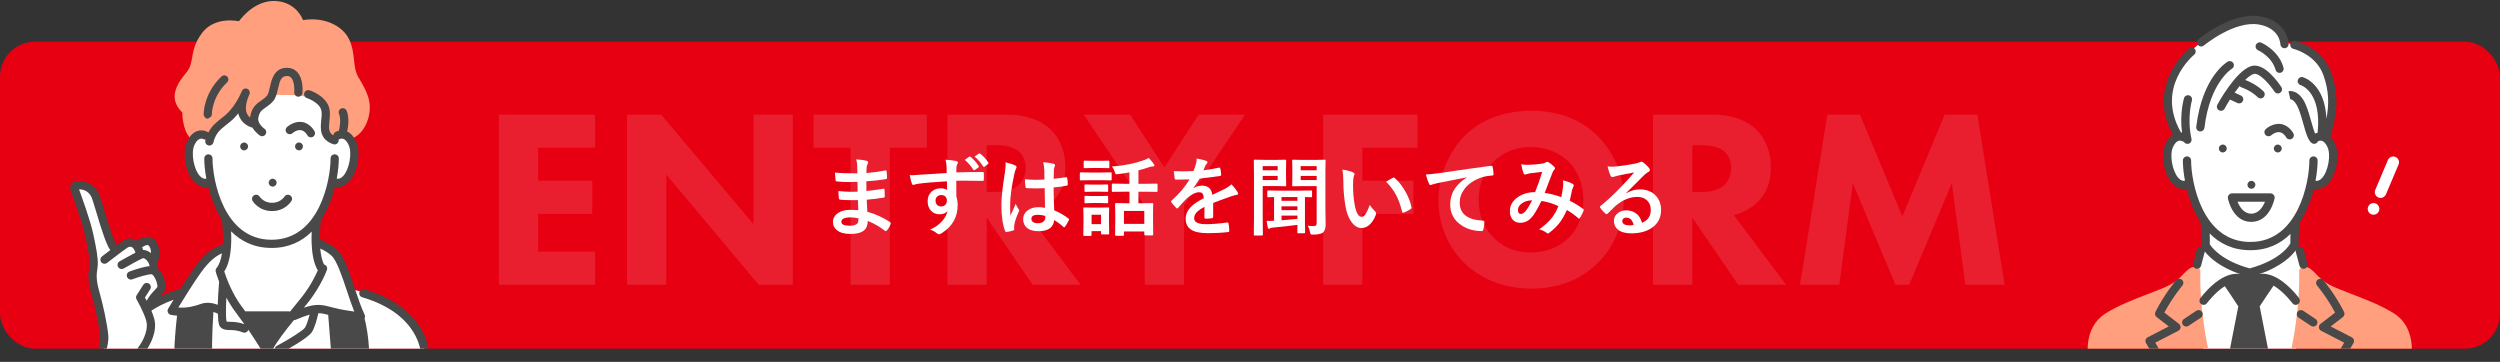 <?xml version="1.0" encoding="UTF-8"?>
<svg id="_レイヤー_1" data-name="レイヤー 1" xmlns="http://www.w3.org/2000/svg" xmlns:xlink="http://www.w3.org/1999/xlink" viewBox="0 0 1140 165">
  <rect x="0" y="0" width="1140" height="165" fill="#333333" stroke="none"/>
  <defs>
    <style>
      .cls-1 {
        fill: #e60012;
      }

      .cls-2 {
        opacity: .12;
      }

      .cls-3 {
        fill: #494949;
      }

      .cls-4 {
        fill: #fff;
      }

      .cls-5 {
        fill: none;
      }

      .cls-6 {
        clip-path: url(#clippath-1);
      }

      .cls-7 {
        fill: #ff9f7d;
      }

      .cls-8 {
        clip-path: url(#clippath);
      }
    </style>
    <clipPath id="clippath">
      <rect class="cls-5" x="30" width="184" height="159"/>
    </clipPath>
    <clipPath id="clippath-1">
      <rect class="cls-5" x="935" width="184" height="159"/>
    </clipPath>
  </defs>
  <rect class="cls-1" y="19" width="1140" height="140" rx="16" ry="16"/>
  <g class="cls-8">
    <g>
      <path class="cls-4" d="M46.66,161.56h147.2c-1.9-23.24-33.91-29.78-33.91-29.78,0,0-1.74-9.36-5.8-14.4-4.06-5.05-10.17-6.84-10.17-6.84l.52-10.29c5.44-8.04,6.77-16.95,6.77-16.95,8.33,1.93,13.95-12.82,9-18.83-4.95-6.01-7.69-.5-7.69-.5-7.64-2.63-1-14.02-7.72-18.83-6.72-4.81-20.11-4.32-20.11-4.32-1.43,4.96-3.3,3.34-6.52,8.04-3.22,4.69-1.39,8.47-1.39,8.47-9.23-3.62-6.31-11.95-6.31-11.95,0,0-3.94,5.87-8.17,9.79-4.23,3.92-6.03,7.15-6.03,7.15-7.32-3.28-11.33,1.15-9.8,12.04,1.53,10.89,9.9,8.94,9.9,8.94,1.29,8.86,6.61,16.39,6.61,16.39l.4,13.29c-11.12,1.31-20.26,20.77-20.26,20.77-5.9,1.53-10.57,3.6-14.31,5.93l4.76-8.77s-.06-4.9-3.48-7.5c0,0,1.29-6.61,0-10.43-1.29-3.82-4.48-3.5-7.58-.47,0,0-.95-1.73-2.9-1.98-1.95-.25-7,4.04-7,4.04,0,0-4.59-7.76-6.34-16.35-1.75-8.6-3.39-14.91-12.02-13.57l-.45,1.72s6.55,18.6,7.82,25.45c1.27,6.85-.05,14.52,1.05,18.56,1.1,4.04,6.61,23.37,3.98,31.17Z"/>
      <path class="cls-7" d="M163.91,36.05l-.47-.81c-1.43-2.46-1.71-5.12-2.01-7.94-.32-2.96-.68-6.32-2.44-9.75-2.74-5.3-9.31-8.73-16.75-8.73-1.37,0-2.72.12-4.03.36-1.46-3.56-5.26-8.35-12.57-8.71-8.56-.43-14.62,6.45-16.68,9.21-.98-.18-2.43-.38-4.12-.38-3.88,0-9.27,1.04-12.88,5.97-3.21,4.38-3.82,7.89-4.36,10.98-.44,2.55-.79,4.57-2.57,6.76-3.44,4.24-9.13,11.26-1.92,18.27.06,2.59.6,9.72,4.75,12.72.73.53,1.73.46,2.39-.16.01,0,1.1-.97,2.84-.97.77,0,1.57.19,2.38.56.89.41,1.93.07,2.41-.78l4.1-7.24,7.87-6.94,3.48,7.3c.33.68,1.02,1.09,1.74,1.07,1.02-.02,1.85-.85,1.85-1.88,0-.18-.02-.35-.07-.51-.1-.78-.33-3.97,2.05-5.74,2.83-2.1,5.18-4.4,6.23-5.48l11.01.18,4.05.86c.05.01,5.21,1.14,6.35,5.02.42,1.43.35,3.27.29,5.05-.13,3.73-.32,8.83,5.38,9.97.12.02.25.04.37.04.57,0,1.12-.26,1.48-.72.24-.3,1.35-1.43,2.45-1.43.51,0,1.02.24,1.56.75.46.43,1.1.6,1.71.46.24-.06,5.85-1.45,8.13-9.43,2.13-7.44-.84-12.53-3.99-17.93Z"/>
      <g>
        <path class="cls-5" d="M102.27,123.77c.79,2.51,3.41,10.06,8.25,16.43.45.59.89,1.18,1.32,1.77h19.7c.24,0,.47.05.68.15.44-.54.88-1.07,1.31-1.59,1.59-1.93,3.08-3.75,4.3-5.32,3.74-4.79,6.07-9.55,7.09-11.9-2-3.32-2.69-8.21-2.83-12.66,0-.03,0-.07,0-.1-.05-1.75-.02-3.42.05-4.91-4.47,4.44-10.43,7.44-18.31,7.44s-13.98-3.07-18.47-7.59c.28,5.47.05,13.59-3.1,18.29Z"/>
        <path class="cls-5" d="M147.96,120.67c.97.35,1.48,1.43,1.12,2.41-.11.29-2.67,7.25-8.28,14.44-.68.87-1.43,1.8-2.23,2.79,5.63-1.88,8.18-1.41,12.79-.18l.57.15c3.16.84,6.97,1.45,9.62,1.81-1.17-2.91-2.3-6.28-3.39-9.57-2.14-6.43-4.57-13.71-6.98-15.91-1.62-1.48-3.6-2.55-5.15-3.26.25,2.72.77,5.32,1.71,7.26.07.02.15.04.22.06Z"/>
        <path class="cls-5" d="M91.77,138.54c2.71-.94,5.58-.29,7.54.44.07-2.7.26-6.14.61-10.54-1-2.6-1.48-4.37-1.53-4.54-.16-.59-.02-1.22.37-1.69,1.27-1.54,2.03-3.96,2.46-6.68-2.57,1.08-5.79,3.38-9.68,8.87-3.46,4.88-7.93,12.08-10.22,15.82,4.24.31,7.38-.61,10.45-1.68Z"/>
        <path class="cls-5" d="M103.22,135.7c-.24,5.05-.26,9.57.08,10.93.31.09,1.05.1,1.62.11,1.61.03,3.77.07,6.51,1.09-1.24-1.77-2.55-3.57-3.9-5.35-1.69-2.22-3.12-4.55-4.31-6.78Z"/>
        <path class="cls-5" d="M68.85,115.42c.03-2.11-.7-3.38-1.45-3.66-.49-.17-1.62.35-2.58,1.02.16.36.32.76.46,1.19,1.07.01,2.2.41,3.25,1.19.11.08.21.17.32.25Z"/>
        <path class="cls-3" d="M166.21,145.29c.32-.54.35-1.2.07-1.77-1.56-3.2-3.09-7.77-4.56-12.19-2.51-7.53-4.88-14.64-8.01-17.5-2.67-2.44-6.04-3.93-7.87-4.63-.03-3.58.27-6.89.52-8.69,0-.03,0-.06,0-.09,3.13-4.76,5.16-10.24,6.41-15.3.44.09.88.14,1.32.14,1.85,0,3.61-.82,5.11-2.41,3.94-4.19,5.54-13.24,3.22-18.27-1.06-2.3-2.44-3.85-4.11-4.61,1.35-6.16-.14-9.28-.32-9.63-.48-.92-1.62-1.29-2.54-.81-.92.48-1.29,1.6-.81,2.52.01.02,1.11,2.45-.1,7.54-.88.2-1.47.54-1.58.6-.56.34-.88.92-.92,1.53-2.25-1.23-2.17-3.15-1.82-6.59.22-2.18.46-4.44-.32-6.58-1.88-5.17-8.52-7.3-8.8-7.38-.99-.31-2.04.24-2.35,1.23-.31.99.24,2.04,1.23,2.35.05.02,5.16,1.69,6.39,5.08.49,1.33.31,3.07.12,4.91-.38,3.71-.9,8.8,5.45,11.02.21.07.41.11.62.11.78,0,1.5-.48,1.77-1.26.11-.33.13-.66.07-.98.16-.04.32-.11.47-.2.03-.02.77-.42,1.64-.13.91.3,1.77,1.29,2.49,2.86,1.65,3.59.3,11.11-2.54,14.13-1.13,1.2-2.13,1.33-2.91,1.18.68-3.66.95-6.91.95-9.22,0-1.04-.84-1.88-1.88-1.88s-1.88.84-1.88,1.88c0,9.62-4.95,37.08-26.92,37.08s-26.92-27.46-26.92-37.08c0-1.04-.84-1.88-1.88-1.88s-1.88.84-1.88,1.88c0,2.31.27,5.55.95,9.22-.78.15-1.78.02-2.91-1.18-2.84-3.02-4.19-10.54-2.54-14.13.72-1.57,1.59-2.56,2.49-2.86.84-.28,1.56.09,1.63.13.31.18.64.26.98.25-.03.11-.06.23-.09.35-.26,1.01.35,2.03,1.36,2.28.16.04.31.06.47.06.84,0,1.6-.57,1.82-1.41,1.08-4.25,2.94-5.72,6.3-8.38.36-.29.73-.58,1.12-.89,1.48-1.18,2.78-2.57,3.9-3.99.17.73.43,1.42.77,2.06,1.64,3.13,4.68,4.19,5.75,4.48,1.29,2.16,3.21,3.47,3.34,3.56.32.21.68.32,1.04.32.61,0,1.2-.29,1.56-.83.58-.86.34-2.03-.52-2.6-.03-.02-3.21-2.23-2.78-4.91.44-2.76,1.64-3.59,3.47-4.85,1.12-.77,2.39-1.65,3.51-3.08,1.09-1.38,1.52-3.29,1.97-5.3.92-4.09,1.59-5.88,4.15-5.88.82,0,1.42.25,1.9.78,1.48,1.62,1.51,5.4,1.4,6.6-.1,1.03.66,1.95,1.69,2.04,1.04.1,1.95-.66,2.05-1.69.06-.64.51-6.33-2.35-9.48-1.2-1.31-2.82-2.01-4.69-2.01-5.84,0-7.03,5.3-7.81,8.81-.34,1.52-.69,3.09-1.26,3.81-.77.98-1.7,1.62-2.69,2.31-2.04,1.41-4.36,3.01-5.04,7.36-.02.13-.03.26-.05.39-.48-.38-.95-.89-1.3-1.55-1-1.9-.78-4.71.63-8.16.25-.55.38-.89.41-.96.37-.95-.08-2.02-1.02-2.42-.94-.4-2.02.03-2.44.96-.13.3-.26.6-.38.89-.9,1.99-3.53,7.22-7.54,10.44-.38.3-.74.59-1.1.87-2.59,2.05-4.77,3.77-6.29,6.78-.09-.08-.19-.15-.29-.22-.21-.13-2.17-1.25-4.61-.5-2,.62-3.63,2.26-4.84,4.89-2.32,5.03-.72,14.09,3.22,18.27,1.5,1.6,3.26,2.41,5.11,2.41.44,0,.88-.05,1.32-.14,1.23,4.96,3.21,10.34,6.23,15.03,0,.12,0,.24.02.36.32,2.25.68,6.58.47,10.9-4.78,1.42-8.88,4.79-13.15,10.81-2,2.82-4.33,6.39-6.39,9.65-.21-.01-.43,0-.64.07-3.02.89-5.85,1.96-8.46,3.18.07-.08.14-.15.21-.22,1.09-1.15,2.11-2.23,2.27-3.81.2-1.95-.86-5.65-2.7-7.83-.26-.31-.53-.57-.79-.8.04-.79-.04-1.58-.22-2.34.06-.12.12-.24.16-.37,1.9-6.42-.34-10.48-3.23-11.53-2.31-.84-4.77.54-6.16,1.56-.41-.3-.82-.52-1.19-.67-1.7-.69-3.63-.45-5.31.67-.64.43-1.66,1.16-2.79,2-1.61-2.28-4.39-11.56-5.77-16.19-1.18-3.95-1.88-6.24-2.39-7.33-2.73-5.78-8.55-6.09-11.24-5.45-.84.2-1.41.94-1.43,1.77-.43.5-.59,1.22-.34,1.88.05.14,5.23,14,6.68,20.65,1.41,6.45,2.2,10.74,2.06,13.57-.02.43-.09.91-.17,1.47-.33,2.28-.79,5.4.84,11.14,1.96,6.89,3.69,15.2,4.13,19.75.4,4.19-2.16,9.12-2.18,9.17-.48.92-.13,2.05.78,2.54.28.15.58.22.88.22.67,0,1.33-.36,1.66-1,.13-.24,3.11-5.96,2.6-11.28-.46-4.83-2.21-13.23-4.25-20.42-1.41-4.97-1.04-7.52-.74-9.57.09-.63.18-1.22.21-1.83.16-3.26-.63-7.64-2.14-14.56-1.27-5.82-5.09-16.42-6.39-19.98,1.6-.02,4.21.47,5.66,3.54.41.88,1.27,3.75,2.18,6.8,2.85,9.53,4.64,14.88,6.39,17.34-1.96,1.48-3.63,2.78-3.77,2.89-.82.63-.97,1.81-.34,2.63.37.48.93.73,1.49.73.4,0,.8-.13,1.15-.39.07-.06,7.16-5.53,9.33-6.97.37-.24,1.09-.61,1.82-.32.73.3,1.37,1.23,1.81,2.61-2.88,1.47-7.01,3.84-7.23,3.96-.9.52-1.21,1.66-.69,2.56.52.9,1.66,1.21,2.56.69,1.86-1.07,7.07-3.99,8.78-4.69.09-.04.54,0,1.16.46.85.62,1.65,1.78,1.87,3.16-3.2.28-8.13,2.09-9.2,2.49-.97.37-1.46,1.45-1.09,2.42.37.97,1.44,1.46,2.42,1.1,2.71-1.02,7.23-2.4,8.8-2.29.11,0,.4.15.79.61,1.21,1.44,1.92,4.17,1.84,5.04-.03.3-.66.96-1.26,1.6-1.02,1.08-2.38,2.52-3.66,4.81-.3-.57-.56-1.06-.78-1.46l2.4-3.75c.56-.87.3-2.04-.57-2.59-.87-.56-2.03-.3-2.59.57l-3,4.7c-.38.59-.39,1.35-.04,1.95.03.06,3.43,5.93,4.46,9.93.84,3.29-.73,8.13-4.01,12.33-.64.82-.49,2,.32,2.64.34.27.75.4,1.15.4.56,0,1.11-.25,1.48-.72,3.16-4.05,6.05-10.27,4.69-15.58-.31-1.23-.81-2.58-1.36-3.89,2.94-1.94,6.34-3.61,10.14-4.98-1.48,2.4-2.46,4.04-2.48,4.08-.32.53-.35,1.18-.1,1.74.25.56.77.96,1.37,1.07.98.18,1.91.3,2.8.38-.36,2.94-1.15,10.12-1.34,18.01-.01.51.18,1,.53,1.36.35.36.84.57,1.34.57h13.52c.5,0,.98-.21,1.34-.56.35-.36.55-.85.54-1.35,0-.09-.1-8.94.63-19.73.81.24,1.52.55,2.04.81.11,4.9.77,5.65,1.1,6.02,1.2,1.36,2.86,1.39,4.46,1.42,1.52.03,3.41.07,5.81,1.06.24.1.48.14.72.14.74,0,1.44-.44,1.74-1.16.02-.06.05-.12.06-.18,4.51,6.65,7.71,12.13,7.75,12.21.35.6.98.94,1.63.94.32,0,.64-.08.94-.25.9-.52,1.2-1.67.68-2.57,0-.02-.14-.25-.39-.66.16-.14.31-.32.41-.52,2.03-3.84,5.98-8.9,9.71-13.5.25,0,.5-.05.75-.15,2.72-1.16,4.77-1.93,6.45-2.41-.57,2.29-1.36,4.83-2.11,5.96-.88,1.33-7.36,5.36-12.85,8.32-.91.49-1.25,1.63-.76,2.54.34.63.99.99,1.65.99.3,0,.61-.07.89-.23,2.87-1.55,12.38-6.82,14.19-9.55,1.41-2.12,2.49-6.42,2.99-8.67,1.48,0,2.81.3,4.49.75.84,11.23,1.45,18.54,1.46,18.61.08.97.89,1.73,1.87,1.73h13.54c1.04,0,1.88-.85,1.88-1.88,0-.1,0-.2-.02-.29-.23-8.38-1.58-14.36-2.11-16.42ZM65.27,113.97c-.14-.43-.3-.83-.46-1.19.96-.67,2.1-1.19,2.58-1.02.75.27,1.48,1.55,1.45,3.66-.11-.09-.21-.17-.32-.25-1.06-.78-2.19-1.18-3.25-1.19ZM151.18,116.6c2.41,2.2,4.83,9.48,6.98,15.91,1.1,3.29,2.22,6.66,3.39,9.57-2.65-.36-6.46-.96-9.62-1.81l-.57-.15c-4.61-1.24-7.16-1.71-12.79.18.8-.98,1.55-1.92,2.23-2.79,5.61-7.19,8.18-14.14,8.28-14.44.35-.97-.15-2.05-1.12-2.41-.07-.03-.14-.05-.22-.06-.94-1.94-1.46-4.54-1.71-7.26,1.55.7,3.53,1.78,5.15,3.26ZM123.83,113.07c7.89,0,13.85-3,18.31-7.44-.07,1.48-.1,3.16-.05,4.91,0,.03,0,.07,0,.1.14,4.45.83,9.34,2.83,12.66-1.03,2.35-3.35,7.11-7.09,11.9-1.22,1.57-2.72,3.39-4.3,5.32-.43.53-.87,1.06-1.31,1.59-.21-.09-.45-.15-.68-.15h-19.7c-.44-.59-.88-1.18-1.32-1.77-4.84-6.37-7.47-13.93-8.25-16.43,3.15-4.7,3.38-12.83,3.1-18.29,4.48,4.52,10.49,7.59,18.47,7.59ZM91.53,124.4c3.89-5.49,7.11-7.78,9.68-8.87-.42,2.72-1.18,5.14-2.46,6.68-.39.47-.53,1.1-.37,1.69.05.17.53,1.94,1.53,4.54-.35,4.4-.53,7.84-.61,10.54-1.96-.73-4.83-1.39-7.54-.44-3.08,1.07-6.22,1.99-10.45,1.68,2.28-3.74,6.76-10.95,10.22-15.82ZM104.92,146.74c-.56-.01-1.31-.02-1.62-.11-.34-1.36-.32-5.88-.08-10.93,1.19,2.23,2.62,4.56,4.31,6.78,1.35,1.78,2.66,3.58,3.9,5.35-2.74-1.01-4.9-1.05-6.51-1.09Z"/>
        <path class="cls-3" d="M136.07,65c-.98.15-1.65,1.07-1.5,2.05.15.98,1.07,1.65,2.05,1.5.98-.15,1.65-1.07,1.5-2.06-.15-.98-1.07-1.65-2.05-1.5Z"/>
        <path class="cls-3" d="M124.61,85.08c.98-.15,1.65-1.07,1.5-2.06-.15-.98-1.07-1.65-2.05-1.5-.98.15-1.65,1.07-1.5,2.05.15.98,1.07,1.65,2.05,1.5Z"/>
        <path class="cls-3" d="M109.54,66.5c-.15.98.51,1.9,1.5,2.06.98.15,1.9-.52,2.06-1.5.15-.98-.52-1.9-1.5-2.05-.98-.15-1.9.52-2.05,1.5Z"/>
        <path class="cls-3" d="M118.42,89.71c-.53-.89-1.69-1.18-2.58-.65-.89.53-1.18,1.69-.65,2.58.11.19,2.82,4.61,8.86,4.61s8.74-4.42,8.86-4.61c.53-.88.24-2.02-.64-2.56-.87-.54-2.03-.26-2.58.61-.07.11-1.79,2.79-5.64,2.79s-5.57-2.68-5.63-2.78Z"/>
        <path class="cls-3" d="M140.1,61.61c.33.65.99,1.02,1.67,1.02.29,0,.58-.07.86-.21.92-.47,1.29-1.6.81-2.53-.08-.15-1.98-3.78-5.83-4.27-3.75-.47-6.66,2.24-6.78,2.35-.75.71-.78,1.89-.07,2.64.7.75,1.89.79,2.65.09.02-.02,1.77-1.61,3.74-1.36,1.87.24,2.96,2.25,2.96,2.26Z"/>
        <path class="cls-3" d="M94.74,54.14h.03c1.04-.66,1.87-1.01,1.85-2.05,0-.08-.03-7.91,6.93-14.53.75-.71.78-1.88.07-2.64-.72-.75-1.91-.74-2.65-.03-8.14,7.74-8.1,16.86-8.1,17.24.02,1.03.85,2,1.88,2Z"/>
        <path class="cls-3" d="M166.23,131.95c-1-.29-2.04.27-2.33,1.27-.29.99.27,2.04,1.27,2.33,26.34,7.8,26.81,25.59,26.82,26.37,0,1.03.84,1.87,1.88,1.87s1.88-.84,1.88-1.88c0-.87-.34-21.33-29.51-29.97Z"/>
      </g>
    </g>
  </g>
  <g class="cls-6">
    <g>
      <path class="cls-4" d="M1046.22,20.63l-4.5-1.4s-1.93-8.21-11.17-9.84c-9.24-1.62-17.68,3.47-26.81,9.94-9.13,6.47-22.71,23.74-10.53,42.49,0,0-5.69,2.16-4.65,11.46,1.04,9.3,5.42,12.06,10,10.49,0,0,2.09,10.63,6.72,17.32l.55,10.82-2.26,2.51-2.93,10.78s-1.66,14.84,5.19,38.12h40.08s6.47-22.78,4.49-42.7l-1.67-6.23-2.19-2.22.31-11.76s4.6-5.21,6.78-16.17c0,0,6.72,1.82,9.47-7.2,2.75-9.02-3.03-14.38-3.03-14.38,0,0,13.96-33.78-13.83-42.05Z"/>
      <g>
        <path class="cls-7" d="M1003.37,123.8c.05-.86-.48-1.64-1.3-1.9-.41-.13-.83-.2-1.25-.2-2.01,0-3.43,1.46-5.07,3.16-1.47,1.51-3.29,3.39-6.07,4.91-2.44,1.33-6.02,2.7-10.15,4.28-6.39,2.44-13.64,5.22-19.47,8.92-10.24,6.51-7.9,19.91-7.8,20.48.16.89.94,1.56,1.85,1.56h51.71c.57,0,1.11-.27,1.47-.72.36-.45.49-1.04.37-1.6-5.15-23.12-4.29-38.72-4.28-38.88Z"/>
        <path class="cls-7" d="M1091.71,142.96c-5.82-3.71-13.07-6.47-19.47-8.92-4.14-1.58-7.71-2.95-10.15-4.28-2.78-1.51-4.61-3.39-6.07-4.91-1.65-1.69-3.07-3.16-5.07-3.16-.42,0-.84.07-1.25.2-.82.26-1.35,1.05-1.3,1.91,0,.15.88,15.71-4.28,38.88-.12.56.01,1.15.37,1.59.36.45.9.72,1.47.72h51.71c.91,0,1.69-.66,1.85-1.56.1-.57,2.44-13.97-7.8-20.49Z"/>
        <g>
          <path class="cls-4" d="M1081.69,97.83c1.42.36,2.86-.51,3.22-1.93.35-1.42-.51-2.86-1.93-3.21-1.42-.36-2.86.51-3.22,1.93-.36,1.42.51,2.86,1.93,3.22Z"/>
          <path class="cls-4" d="M1084.52,90.05c.34.14.69.21,1.03.21,1.03,0,2.01-.6,2.43-1.61l5.77-13.62c.57-1.34-.06-2.89-1.4-3.46-1.34-.57-2.89.06-3.46,1.4l-5.77,13.62c-.57,1.34.06,2.89,1.4,3.46Z"/>
        </g>
      </g>
      <g>
        <path class="cls-5" d="M1044.27,111.23c.04-.09.09-.17.15-.25-.03-1.55,0-3.02.07-4.35-4.47,4.45-10.45,7.45-18.34,7.45s-14.03-3.08-18.52-7.63c.07,1.52.11,3.22.06,4.92.87,1.37,5.35,7.46,18.21,11,14.68-4.04,18.35-11.08,18.38-11.15Z"/>
        <path class="cls-5" d="M1026.57,97.42c3.5,0,5.37-3.26,6.26-5.43h-12.51c.9,2.16,2.77,5.43,6.25,5.43Z"/>
        <path class="cls-3" d="M1038.95,69.5c.98-.15,1.66-1.08,1.5-2.06-.15-.98-1.08-1.65-2.06-1.5-.98.15-1.65,1.08-1.5,2.06.15.98,1.08,1.65,2.06,1.5Z"/>
        <path class="cls-3" d="M1026.36,82.49c-.98.15-1.65,1.08-1.5,2.06.15.98,1.08,1.65,2.06,1.5.98-.15,1.66-1.08,1.5-2.06-.15-.98-1.08-1.65-2.06-1.5Z"/>
        <path class="cls-3" d="M1011.82,67.44c-.15.98.52,1.91,1.5,2.06.98.15,1.9-.52,2.06-1.5.15-.98-.52-1.9-1.5-2.06-.98-.15-1.9.52-2.06,1.5Z"/>
        <path class="cls-3" d="M1042.43,62.54c.33.65.99,1.02,1.68,1.02.29,0,.58-.07.86-.21.92-.47,1.29-1.61.82-2.53-.08-.15-1.99-3.79-5.84-4.28-3.76-.48-6.67,2.24-6.79,2.36-.75.71-.78,1.89-.07,2.65.7.75,1.89.79,2.65.09.02-.02,1.78-1.61,3.74-1.36,1.87.24,2.96,2.26,2.97,2.26Z"/>
        <path class="cls-3" d="M1037.66,31.85c.23.84.99,1.39,1.81,1.39.16,0,.33-.02.49-.07,1-.27,1.6-1.3,1.32-2.31-2.11-7.81-9.76-11.25-10.09-11.39-.95-.42-2.06.01-2.48.97-.42.95.02,2.06.97,2.48.06.03,6.32,2.83,7.97,8.93Z"/>
        <path class="cls-3" d="M1003.14,59.93c.08,0,.15.01.22.01.94,0,1.75-.7,1.87-1.66,2.46-20.69,12.34-26.83,12.49-26.92.89-.52,1.2-1.67.68-2.56-.52-.9-1.67-1.21-2.57-.69-.47.27-11.63,6.94-14.34,29.73-.12,1.03.61,1.97,1.64,2.09Z"/>
        <path class="cls-3" d="M1004.95,20.77c.14-.12,14.07-11.62,25.27-9.56,9.25,1.7,9.62,8.61,9.64,8.93.03,1.02.86,1.85,1.88,1.85h.04c1.04,0,1.86-.9,1.84-1.94-.07-3.54-2.83-10.73-12.72-12.55-12.94-2.38-27.74,9.85-28.36,10.37-.8.67-.9,1.85-.24,2.65.67.8,1.85.91,2.65.24Z"/>
        <path class="cls-3" d="M1020.26,46.98c.25.12.52.17.79.17.71,0,1.39-.41,1.71-1.09.44-.94.02-2.06-.92-2.5l-2.85-1.32c.75-1.05,1.51-2.05,2.28-2.99.23.29.55.52.93.64.04.01,4.11,1.29,7.31,4.45.37.36.84.54,1.32.54s.97-.19,1.34-.56c.73-.74.72-1.93-.02-2.66-3.2-3.16-7.01-4.72-8.36-5.2,1.41-1.38,2.74-2.36,3.86-2.72,2.41-.75,7.09,4.35,9.5,8.03.57.87,1.73,1.11,2.6.54.87-.57,1.11-1.73.55-2.6-1.26-1.92-7.83-11.43-13.78-9.56-7.03,2.2-15.07,16.97-15.41,17.6-.49.91-.15,2.05.76,2.55.28.15.59.23.89.23.67,0,1.32-.36,1.66-.99.73-1.36,1.56-2.76,2.43-4.14l3.4,1.57Z"/>
        <path class="cls-3" d="M993.61,147.68l-6.66-5.14c3.81-7.12,8.18-12.26,8.22-12.32.67-.79.58-1.98-.21-2.65-.79-.67-1.98-.58-2.65.21-.21.25-5.27,6.2-9.44,14.44-.41.81-.19,1.79.53,2.34l5.56,4.29-9.63,4.96c-.46.24-.8.65-.94,1.14-.14.49-.08,1.03.18,1.47l4.36,7.52c.35.6.98.94,1.63.94.32,0,.64-.08.94-.25.9-.52,1.21-1.67.68-2.57l-3.37-5.81,10.5-5.41c.57-.29.95-.86,1.01-1.5.06-.64-.21-1.27-.72-1.66Z"/>
        <path class="cls-3" d="M1001.5,141.72l-5.62,3.74c-.86.58-1.1,1.74-.52,2.61.36.54.96.84,1.57.84.36,0,.72-.1,1.04-.31l5.62-3.74c.86-.58,1.1-1.74.52-2.61-.58-.87-1.74-1.1-2.61-.52Z"/>
        <path class="cls-3" d="M1048.42,136.03c-.43-.58-9.38-12.71-18.25-11.02h-.01c10.43-3.54,15.04-8.57,16.7-10.88-.04.26-.03.52.04.79l1.67,6.26c.22.84.99,1.4,1.82,1.4.16,0,.32-.02.49-.06,1-.27,1.6-1.3,1.33-2.3l-1.67-6.26c-.27-1-1.3-1.6-2.3-1.33-.02,0-.04.01-.06.02.04-.16.05-.33.05-.5-.23-5.48.47-10.59.48-10.64,0-.03,0-.06,0-.09,3.13-4.77,5.16-10.26,6.42-15.33.44.09.89.14,1.32.14,1.86,0,3.62-.82,5.12-2.42,3.95-4.2,5.54-13.26,3.22-18.3-.61-1.33-1.33-2.4-2.15-3.22,3.02-10.08,4.12-18.51.48-29.03-4.02-11.64-15.95-14.52-16.45-14.64-1.01-.24-2.02.4-2.26,1.41-.23,1.01.4,2.02,1.41,2.26.1.02,10.4,2.51,13.74,12.2,2.46,7.13,2.56,13.11,1.27,19.63-.62-15.86-10.23-18.79-10.7-18.92-1-.28-2.01.29-2.31,1.28-.29.99.28,2.03,1.26,2.33.4.12,9.67,3.2,7.75,21.72-.49.12-.89.27-1.16.4-.57-1.36-1.15-3.42-1.64-5.19-.68-2.44-1.46-5.2-2.5-7.77-3.02-7.4-7.76-6.44-7.97-6.39l.82,3.67s-.03.01-.09.02c.69-.07,2.36.7,3.76,4.12.97,2.37,1.71,5.02,2.36,7.36,1.09,3.91,1.96,6.99,3.63,8.41.35.3.78.44,1.21.44.53,0,1.07-.23,1.44-.67.12-.14.21-.29.28-.45.08-.03.16-.07.24-.12.03-.02.77-.42,1.64-.13.91.3,1.77,1.29,2.5,2.86,1.65,3.59.3,11.13-2.55,14.15-1.13,1.2-2.13,1.33-2.91,1.18.68-3.67.95-6.92.95-9.23,0-1.04-.84-1.88-1.88-1.88s-1.88.84-1.88,1.88c0,9.64-4.95,37.14-26.96,37.14s-26.97-27.5-26.97-37.14c0-1.04-.84-1.88-1.88-1.88s-1.88.84-1.88,1.88c0,2.31.27,5.56.95,9.23-.78.15-1.78.02-2.91-1.18-2.84-3.02-4.2-10.56-2.55-14.15.72-1.57,1.59-2.56,2.5-2.86.84-.28,1.57.09,1.64.13.25.15.53.23.8.25.32.61.96.99,1.66.99.13,0,.27-.01.41-.04,1.01-.23,1.65-1.23,1.43-2.24-2.11-9.51.16-17.38.19-17.48.3-.99-.27-2.04-1.26-2.34-.99-.3-2.04.26-2.34,1.26-.09.31-2.04,6.94-.91,15.7-.15-.03-.31-.05-.47-.06-11.75-20.44,5.29-34.86,6.03-35.47.8-.66.92-1.84.26-2.64-.66-.8-1.84-.92-2.65-.26-.2.17-19.74,16.58-7.41,39.35-1.31.86-2.41,2.25-3.29,4.16-2.32,5.04-.73,14.11,3.22,18.3,1.5,1.6,3.27,2.42,5.12,2.42.44,0,.88-.05,1.32-.14,1.23,4.97,3.21,10.35,6.24,15.05,0,.07,0,.14.02.21,0,.05.71,5.46.48,10.49-.01.27.04.53.14.77-1-.26-2.03.33-2.3,1.33l-1.67,6.26c-.27,1,.33,2.03,1.33,2.3.16.04.33.06.49.06.83,0,1.59-.56,1.82-1.4l1.67-6.26c.02-.08.03-.15.04-.23,2,2.53,6.61,7.01,15.97,10.24l-.12.02c-8.76-1.34-17.5,10.5-17.92,11.08-.61.84-.42,2.02.42,2.63.33.24.72.36,1.1.36.58,0,1.15-.27,1.52-.77.06-.08,3.75-5,8.15-7.76,1.28,1.87,3.75,5.49,6.16,9.22l-4.51,23.04c-.11.55.04,1.13.39,1.56.36.43.89.7,1.45.7h15.11c1.04,0,1.88-.86,1.88-1.9,0-.21-.03-.42-.1-.61l-4.47-22.8c2.53-3.9,5.12-7.7,6.34-9.47,4.59,2.7,8.52,7.94,8.58,8.02.37.51.94.77,1.52.77.38,0,.77-.12,1.1-.36.84-.61,1.03-1.79.42-2.63ZM1007.67,111.38c.05-1.7.02-3.4-.06-4.92,4.49,4.54,10.52,7.63,18.52,7.63s13.87-3.01,18.34-7.45c-.06,1.32-.09,2.8-.07,4.35-.05.08-.1.16-.15.25-.04.07-3.7,7.12-18.38,11.15-12.86-3.54-17.34-9.63-18.21-11Z"/>
        <path class="cls-3" d="M1073.37,154.96c-.14-.49-.49-.91-.94-1.14l-9.63-4.96,5.56-4.29c.71-.55.94-1.53.53-2.34-4.17-8.24-9.22-14.19-9.44-14.44-.67-.79-1.86-.88-2.65-.21-.79.67-.88,1.86-.21,2.65.05.05,4.41,5.2,8.22,12.32l-6.66,5.14c-.51.39-.78,1.02-.72,1.66.06.64.44,1.21,1.01,1.5l10.5,5.41-3.37,5.81c-.52.9-.21,2.05.68,2.57.3.17.62.25.94.25.65,0,1.28-.34,1.63-.94l4.36-7.52c.26-.45.32-.98.18-1.47Z"/>
        <path class="cls-3" d="M1055.89,145.46l-5.62-3.74c-.86-.57-2.03-.34-2.61.52-.58.86-.34,2.03.52,2.61l5.62,3.74c.32.21.68.31,1.04.31.61,0,1.21-.29,1.57-.84.58-.87.34-2.03-.52-2.61Z"/>
        <path class="cls-3" d="M1026.57,101.18c8.49,0,10.55-10.29,10.64-10.73.11-.55-.04-1.13-.4-1.57-.36-.43-.89-.71-1.45-.71h-17.58c-.56,0-1.09.28-1.45.71-.36.43-.5,1.03-.4,1.58.08.44,2.15,10.72,10.64,10.72ZM1032.83,92c-.89,2.16-2.76,5.43-6.26,5.43s-5.35-3.26-6.25-5.43h12.51Z"/>
      </g>
    </g>
  </g>
  <g class="cls-2">
    <g>
      <path class="cls-4" d="M271.36,67.38h-25.95v15.01h24.67v15.13h-24.67v17.22h25.95v15.13h-43.87V52.25h43.87v15.13Z"/>
      <path class="cls-4" d="M285.91,129.87V52.25h15.59l42.12,50.04v-50.04h17.92v77.61h-15.59l-42.12-50.27v50.27h-17.92Z"/>
      <path class="cls-4" d="M405.76,67.38v62.49h-17.92v-62.49h-16.87v-15.13h51.67v15.13h-16.87Z"/>
      <path class="cls-4" d="M459.28,52.25c9.89,0,16.06,3.26,19.78,6.75,3.26,3.14,6.75,8.73,6.75,17.34,0,4.89-1.05,10.94-6.05,15.83-2.68,2.56-6.52,4.89-10.82,5.93l23.85,31.77h-21.88l-20.95-30.6v30.6h-17.92V52.25h27.23ZM449.97,87.51h4.07c3.26,0,7.68-.35,10.71-3.37,1.28-1.28,2.91-3.72,2.91-7.56,0-4.42-2.09-6.75-3.61-7.91-2.91-2.21-7.56-2.44-9.89-2.44h-4.19v21.29Z"/>
      <path class="cls-4" d="M522,93.68l-27.81-41.42h21.18l15.59,24.09,15.59-24.09h21.18l-27.81,41.42v36.19h-17.92v-36.19Z"/>
      <path class="cls-4" d="M646.38,67.38h-25.13v15.01h23.27v15.13h-23.27v32.35h-17.92V52.25h43.05v15.13Z"/>
      <path class="cls-4" d="M728.3,61.79c7.33,7.1,12.1,17.34,12.1,29.32,0,10.36-3.72,20.95-12.1,29.09-7.21,6.98-16.99,11.4-30.02,11.4-14.54,0-24.44-5.82-30.25-11.4-7.45-6.98-12.1-17.45-12.1-28.86s5-22.46,11.99-29.44c5.24-5.24,14.89-11.4,30.37-11.4,12.1,0,22.23,3.72,30.02,11.29ZM681.17,73.66c-3.37,3.26-6.87,8.96-6.87,17.57,0,7.1,2.33,12.8,7.1,17.46,5,4.77,10.59,6.4,16.64,6.4,7.91,0,13.5-2.91,17.22-6.63,3.03-2.91,6.75-8.38,6.75-17.34,0-8.03-3.26-13.96-6.75-17.45-3.84-3.72-10.01-6.63-17.11-6.63s-12.8,2.44-16.99,6.63Z"/>
      <path class="cls-4" d="M781,52.25c9.89,0,16.06,3.26,19.78,6.75,3.26,3.14,6.75,8.73,6.75,17.34,0,4.89-1.05,10.94-6.05,15.83-2.68,2.56-6.52,4.89-10.82,5.93l23.85,31.77h-21.88l-20.95-30.6v30.6h-17.92V52.25h27.23ZM771.7,87.51h4.07c3.26,0,7.68-.35,10.71-3.37,1.28-1.28,2.91-3.72,2.91-7.56,0-4.42-2.09-6.75-3.61-7.91-2.91-2.21-7.56-2.44-9.89-2.44h-4.19v21.29Z"/>
      <path class="cls-4" d="M820.8,129.87l12.45-77.61h14.89l19.32,46.43,19.32-46.43h14.89l12.45,77.61h-17.92l-6.17-46.31-19.43,46.31h-6.28l-19.43-46.31-6.17,46.31h-17.92Z"/>
    </g>
  </g>
  <g>
    <path class="cls-4" d="M391.4,95.89c-.1-2.44-.17-3.99-.19-4.65-1.09.03-2.08.04-2.95.04-1.83,0-3.52-.07-5.08-.21-.38,0-.59-.22-.63-.65-.15-.86-.23-1.97-.23-3.31,1.99.24,4.09.36,6.28.36.81,0,1.64-.02,2.49-.06l-.08-4.48c-1.55.05-2.86.08-3.92.08-2.03,0-3.83-.09-5.41-.27-.41,0-.63-.18-.67-.55-.11-.95-.2-2.12-.27-3.5,2.26.25,5.67.38,10.23.38,0-.75-.03-2.01-.08-3.79-.09-1.02-.25-1.89-.48-2.61,2.12.13,3.76.36,4.91.7.37.11.55.36.55.74,0,.15-.04.29-.11.42-.37.72-.56,1.35-.59,1.89-.01.29-.03.69-.04,1.18-.01.57-.03,1.01-.04,1.31,2.93-.23,5.78-.62,8.53-1.18.11-.03.21-.04.29-.04.23,0,.36.17.38.51.13.91.19,1.86.19,2.84,0,.38-.14.59-.42.63-2.83.48-5.83.82-9.01,1.01l.04,4.42c1.18-.08,3.73-.41,7.64-1.01.14-.04.25-.06.32-.06.18,0,.28.12.3.36.08,1.49.11,2.55.11,3.2,0,.33-.2.51-.59.55-2.73.44-5.27.76-7.64.93.11,2.63.2,4.46.27,5.5,3.76,1.04,7.2,2.61,10.34,4.7.23.2.34.39.34.55,0,.08-.03.2-.08.38-.39,1.09-.96,2.06-1.71,2.89-.14.2-.3.3-.5.3-.17,0-.31-.06-.44-.19-2.25-1.78-4.83-3.26-7.75-4.44-.03,2.21-.77,3.78-2.25,4.72-1.26.8-3.15,1.2-5.67,1.2-2.67,0-4.72-.57-6.15-1.71-1.21-.96-1.81-2.21-1.81-3.73,0-1.73.81-3.11,2.42-4.15,1.42-.93,3.22-1.39,5.39-1.39,1.27,0,2.51.05,3.73.15ZM391.48,99.58c-1.28-.3-2.49-.46-3.62-.46-2.81,0-4.21.69-4.21,2.06,0,1.17,1.29,1.75,3.87,1.75,1.75,0,2.93-.39,3.54-1.16.28-.39.42-1.12.42-2.19Z"/>
    <path class="cls-4" d="M431.7,78.92c-.01-.38-.03-.98-.04-1.79-.01-.61-.03-1.09-.04-1.45-.08-.99-.23-1.94-.48-2.86,1.9.13,3.43.31,4.57.55.72.13,1.09.37,1.09.74,0,.2-.11.5-.34.9-.14.27-.25.64-.32,1.12-.01.17-.04,1-.08,2.49,3.47-.13,7.46-.19,11.98-.19.24,0,.39.04.46.11s.1.24.11.48c.03.51.04,1,.04,1.47s-.01.98-.04,1.49c0,.34-.17.51-.5.51h-.15c-2.44-.06-4.94-.1-7.52-.1-1.43,0-2.89,0-4.38.02,0,3.25.01,5.67.04,7.26.39,1.05.59,2.34.59,3.87,0,5.36-2.32,9.55-6.95,12.59-.76.5-1.27.74-1.52.74-.28,0-.67-.2-1.16-.59-.84-.69-1.83-1.21-2.97-1.56,2.37-1.04,4.28-2.41,5.71-4.11,1.19-1.4,1.96-2.88,2.29-4.46-.71,1.04-1.93,1.56-3.66,1.56s-3.05-.6-4.06-1.79c-.91-1.08-1.37-2.48-1.37-4.19,0-1.88.66-3.37,1.98-4.48,1.09-.91,2.39-1.37,3.9-1.37,1.38,0,2.37.26,2.97.78l-.04-3.98c-5.67.32-10.18.7-13.5,1.16-.3.05-.69.15-1.16.3-.34.11-.56.17-.67.17-.33,0-.55-.18-.67-.55-.27-.66-.59-1.97-.97-3.92.38.04.79.06,1.24.06s1.62-.08,3.52-.23c2.11-.16,6.14-.42,12.09-.76ZM429.2,88.94c-.74,0-1.35.24-1.85.7-.5.47-.74,1.08-.74,1.83,0,.9.27,1.59.82,2.08.44.39,1,.59,1.68.59.83,0,1.49-.25,1.98-.76.46-.48.69-1.13.69-1.94s-.27-1.48-.8-1.92c-.44-.38-1.03-.57-1.77-.57ZM439.92,72.9l2.06-1.45c.09-.06.17-.1.25-.1.09,0,.2.06.34.17,1.32,1.03,2.55,2.42,3.69,4.17.08.11.11.21.11.29,0,.13-.07.24-.21.34l-1.64,1.22c-.13.08-.23.11-.32.11-.11,0-.23-.08-.34-.25-1.21-1.85-2.52-3.36-3.94-4.51ZM444.4,71.42l1.96-1.41c.1-.06.18-.1.25-.1.09,0,.2.06.34.17,1.5,1.14,2.73,2.48,3.69,4.02.08.13.11.24.11.32,0,.14-.08.27-.23.38l-1.56,1.22c-.11.08-.22.11-.3.11-.13,0-.25-.08-.36-.25-1.09-1.74-2.39-3.23-3.9-4.48Z"/>
    <path class="cls-4" d="M458.51,74.01c2.18.55,3.66,1.01,4.44,1.39.39.22.59.48.59.78,0,.22-.09.5-.27.86-.22.37-.45,1.09-.7,2.15-1.29,5.95-1.94,10.69-1.94,14.21,0,2.23.04,3.9.11,4.99.19-.43.62-1.38,1.28-2.84.47-1.03.85-1.89,1.14-2.59.46,1.05.91,1.87,1.37,2.46.15.19.23.37.23.55s-.08.39-.23.63c-1.14,2.55-1.81,4.53-2,5.92-.06.44-.1.84-.1,1.2,0,.23.02.52.06.88v.08c0,.18-.16.32-.48.42-.7.25-1.67.48-2.91.67-.13.04-.23.06-.3.06-.19,0-.35-.17-.48-.51-1.12-2.84-1.68-6.81-1.68-11.9,0-3.3.53-8.23,1.6-14.8.22-1.51.32-2.68.32-3.5,0-.39-.02-.76-.06-1.09ZM476.52,94.75c-.05-2.15-.1-5.12-.15-8.93-1.83.06-3.26.1-4.28.1-1.4,0-2.65-.04-3.75-.11-.43,0-.66-.17-.69-.51-.19-1.09-.29-2.28-.29-3.56,1.73.17,3.46.25,5.2.25,1.22,0,2.45-.04,3.69-.13l-.04-4.09c-.04-1.35-.21-2.61-.51-3.81,2.12.18,3.69.42,4.72.72.47.14.7.36.7.67,0,.09-.08.31-.23.67-.17.38-.27.84-.32,1.37-.05.88-.08,2.25-.08,4.13,1.74-.15,3.59-.39,5.54-.7.1-.03.18-.04.25-.04.19,0,.32.17.38.5.15.71.23,1.64.23,2.78,0,.34-.15.54-.44.59-1.37.34-3.37.62-6,.82,0,3.83.1,7.32.29,10.45,2.36.95,4.52,2.2,6.47,3.73.2.14.3.27.3.4,0,.08-.04.2-.11.38-.6,1.18-1.19,2.18-1.79,3.01-.13.15-.25.23-.36.23-.1,0-.22-.06-.34-.19-1.22-1.14-2.62-2.18-4.21-3.12-.33,3.38-2.71,5.07-7.14,5.07-2.37,0-4.18-.55-5.41-1.66-1.05-.95-1.58-2.22-1.58-3.79,0-1.71.73-3.1,2.19-4.15,1.26-.9,2.81-1.35,4.65-1.35,1.07,0,2.1.1,3.1.3ZM476.62,98.46c-1.08-.34-2.21-.51-3.39-.51-1.96,0-2.93.62-2.93,1.87,0,1.31,1.05,1.96,3.16,1.96,1.02,0,1.83-.28,2.44-.84.51-.47.76-1.03.76-1.69,0-.32-.01-.58-.04-.78Z"/>
    <path class="cls-4" d="M496.97,78.67h5.33l4.17-.08c.2,0,.33.03.38.08.04.05.06.17.06.34v2.78c0,.22-.03.35-.08.4-.05.04-.17.06-.36.06l-4.17-.08h-5.33l-4.19.08c-.18,0-.29-.03-.32-.1-.04-.05-.06-.17-.06-.36v-2.78c0-.28.13-.42.38-.42l4.19.08ZM505.79,106.44c0,.2-.03.33-.08.38-.05.04-.17.06-.36.06h-2.84c-.22,0-.34-.03-.38-.08-.04-.05-.06-.17-.06-.36v-1.05h-4.32v1.79c0,.27-.15.4-.44.4h-2.84c-.23,0-.37-.03-.42-.08-.04-.05-.06-.16-.06-.32l.08-5.88v-2.61l-.08-3.66c0-.22.03-.34.1-.38.05-.04.18-.06.38-.06l3.54.08h3.75l3.58-.08c.22,0,.34.03.38.08.04.05.06.17.06.36l-.08,2.99v2.8l.08,5.62ZM498.14,73.34h3.75l3.5-.08c.23,0,.36.03.4.08.05.05.08.17.08.34v2.59c0,.2-.03.32-.1.36-.05.04-.18.06-.38.06l-3.5-.08h-3.75l-3.54.08c-.2,0-.33-.03-.38-.08-.04-.05-.06-.16-.06-.34v-2.59c0-.2.03-.32.08-.36s.17-.06.36-.06l3.54.08ZM498.25,84.18h3.31l3.28-.08c.23,0,.37.03.42.08.04.05.06.17.06.34v2.55c0,.2-.03.32-.1.36-.05.04-.18.06-.38.06l-3.28-.08h-3.31l-3.31.08c-.2,0-.32-.03-.36-.08-.04-.05-.06-.16-.06-.34v-2.55c0-.2.03-.32.08-.36s.17-.06.34-.06l3.31.08ZM498.25,89.39h3.31l3.28-.08c.23,0,.37.03.42.08.04.05.06.17.06.36v2.49c0,.2-.03.33-.1.38-.05.04-.18.06-.38.06l-3.28-.1h-3.31l-3.31.1c-.2,0-.32-.03-.36-.08-.04-.05-.06-.17-.06-.36v-2.49c0-.22.03-.34.08-.38s.17-.06.34-.06l3.31.08ZM502.08,97.91h-4.32v4.28h4.32v-4.28ZM512.49,87.41l-5.07.08c-.2,0-.33-.03-.38-.08-.04-.05-.06-.16-.06-.34v-2.97c0-.25.15-.38.44-.38l5.07.08h2.53v-5.2c-1.74.32-3.54.6-5.39.84-.24.03-.41.04-.51.04-.22,0-.37-.07-.46-.21-.05-.09-.14-.32-.27-.7-.33-1.09-.79-1.97-1.37-2.65,5.5-.38,10.42-1.37,14.78-2.97.74-.25,1.4-.58,2-.97.88.93,1.66,1.87,2.34,2.82.18.25.27.48.27.67,0,.28-.26.42-.78.42-.34,0-.85.1-1.52.3-1.66.58-3.33,1.08-4.99,1.49v6.13h3.2l5.1-.08c.28,0,.42.13.42.38v2.97c0,.2-.03.32-.08.36-.04.04-.15.06-.34.06l-5.1-.08h-3.2v5.27h1.64l4.68-.08c.2,0,.32.03.36.08.04.05.06.17.06.34l-.08,3.83v3.5l.08,6.59c0,.25-.14.38-.42.38h-3.2c-.29,0-.44-.13-.44-.38v-1.41h-9.27v1.6c0,.25-.14.38-.42.38h-3.2c-.29,0-.44-.13-.44-.38l.08-6.67v-3.05l-.08-4.4c0-.2.03-.32.08-.36s.17-.06.36-.06l4.67.08h1.45v-5.27h-2.53ZM512.53,96.19v5.88h9.27v-5.88h-9.27Z"/>
    <path class="cls-4" d="M545.67,72.28c1.83.29,3.31.66,4.44,1.1.32.11.48.34.48.67,0,.24-.09.43-.27.57-.23.19-.45.5-.67.93-.05.13-.13.32-.25.57-.23.55-.45,1.06-.67,1.54,2.51-.29,4.88-.7,7.1-1.22.09-.01.17-.02.23-.02.2,0,.34.14.4.42.23.9.36,1.83.4,2.8v.11c0,.28-.22.45-.67.51-3.03.44-6.08.84-9.14,1.18-1.28,2.06-2.25,3.5-2.91,4.32l.04.08c1.23-.8,2.53-1.2,3.9-1.2,2.81,0,4.39,1.4,4.74,4.21,2.67-1.23,4.58-2.15,5.75-2.74,1.26-.66,2.24-1.36,2.95-2.09,1.21,1.27,2.12,2.41,2.74,3.43.2.32.3.6.3.86,0,.29-.2.48-.59.55-.79.11-1.58.31-2.38.59-3.82,1.35-6.61,2.38-8.38,3.1v6.28c0,.39-.25.63-.74.7-.85.13-1.77.19-2.76.19-.34,0-.51-.21-.51-.63,0-2.23.01-3.81.04-4.74-1.8.93-3.07,1.83-3.79,2.72-.61.74-.91,1.56-.91,2.46,0,1.79,1.8,2.69,5.41,2.69,2.83,0,6.07-.26,9.71-.78h.11c.25,0,.39.15.42.44.24,1.08.36,2.15.36,3.2v.13c0,.39-.15.59-.44.59-2.64.34-5.86.51-9.65.51-6.53,0-9.79-2.15-9.79-6.44,0-1.99.72-3.76,2.17-5.31,1.28-1.37,3.3-2.77,6.06-4.19-.06-1.05-.26-1.77-.59-2.15-.3-.37-.81-.55-1.52-.55h-.23c-1.51.06-3.31,1-5.39,2.82-1.21,1.18-2.51,2.6-3.9,4.25-.19.23-.35.34-.48.34-.1,0-.24-.09-.42-.27-1.1-1.1-1.85-1.96-2.23-2.57-.1-.14-.15-.26-.15-.36,0-.14.09-.28.27-.42,3.54-3.16,6.27-6.39,8.17-9.67-1.82.08-3.9.11-6.25.11-.29,0-.48-.21-.55-.63-.09-.5-.22-1.57-.38-3.22,1.24.05,2.55.08,3.92.08,1.65,0,3.33-.04,5.05-.13.47-1.16.86-2.27,1.16-3.35.19-.77.29-1.57.29-2.38Z"/>
    <path class="cls-4" d="M582.19,72.9l3.94-.08c.25,0,.38.15.38.44l-.08,3.58v4.09l.08,3.52c0,.23-.03.37-.08.42-.04.04-.14.06-.3.06l-3.94-.08h-6.4v13.73l.08,8.38c0,.2-.03.33-.08.38-.05.04-.17.06-.34.06h-3.29c-.19,0-.31-.02-.35-.07-.04-.04-.07-.17-.07-.37l.08-8.38v-16.87l-.08-8.46c0-.22.03-.34.08-.38s.17-.06.36-.06l4.59.08h5.43ZM582.61,75.76h-6.82v1.87h6.82v-1.87ZM582.61,82.1v-1.87h-6.82v1.87h6.82ZM580.38,103.79c-.63.08-1.03.18-1.2.32-.2.15-.4.23-.59.23-.23,0-.4-.22-.51-.67-.17-.74-.33-1.73-.5-2.97.47.03.89.04,1.26.04.66,0,1.37-.03,2.13-.08v-10.8c-.74.01-1.41.03-2.02.06l-.63.02c-.2,0-.33-.03-.38-.08-.04-.05-.06-.17-.06-.36v-2.23c0-.2.03-.32.08-.36s.17-.06.36-.06l5.03.08h9.48l5.03-.08c.22,0,.34.03.38.08.04.05.06.17.06.34v2.23c0,.22-.03.34-.08.38s-.17.06-.36.06c-.03,0-.15,0-.38-.02-.75-.03-1.56-.04-2.42-.06v11.58l.08,4.46c0,.22-.03.35-.08.4-.05.04-.17.06-.34.06h-2.74c-.2,0-.32-.03-.36-.08-.04-.05-.06-.18-.06-.38,0-.03,0-.39.02-1.09.03-.72.04-1.48.06-2.27-3.58.48-7.33.9-11.25,1.24ZM584.36,91.58h7.27v-1.71h-7.27v1.71ZM584.36,95.83h7.27v-1.75h-7.27v1.75ZM591.64,99.81v-1.49h-7.27v2.11c1.69-.11,4.11-.32,7.27-.63ZM596.38,102.92c.81.13,1.62.19,2.42.19.66,0,1.1-.12,1.31-.36.19-.22.29-.6.29-1.14v-16.74h-6.47l-4.28.08c-.2,0-.32-.03-.36-.08-.04-.06-.06-.2-.06-.4l.08-3.22v-4.67l-.08-3.31c0-.22.03-.34.08-.38s.17-.06.34-.06l4.28.08h5.73l4.36-.08c.22,0,.34.03.38.08.04.05.06.17.06.36l-.08,5.22v16.09l.11,7.75c0,1.64-.36,2.84-1.09,3.6-.79.7-2.35,1.05-4.68,1.05-.6,0-.95-.06-1.07-.19-.09-.09-.19-.43-.3-1.01-.23-1.16-.55-2.11-.97-2.86ZM600.4,75.76h-7.29v1.87h7.29v-1.87ZM600.4,82.1v-1.87h-7.29v1.87h7.29Z"/>
    <path class="cls-4" d="M612.07,77.36c2.12.25,3.77.68,4.95,1.28.42.19.63.43.63.7,0,.23-.11.59-.32,1.09-.23.71-.34,1.99-.34,3.83,0,3.24.23,6.2.7,8.89.67,3.82,1.74,5.73,3.2,5.73.66,0,1.29-.46,1.89-1.37.53-.81,1.15-2.16,1.85-4.06.66,1.04,1.49,2.04,2.49,3.01.27.24.4.52.4.84,0,.18-.04.38-.11.61-.79,2.09-1.82,3.67-3.08,4.72-1.08.9-2.26,1.35-3.54,1.35-1.73,0-3.28-.99-4.67-2.97-1.28-1.85-2.16-4.25-2.63-7.2-.62-3.71-.93-7.49-.93-11.35,0-1.97-.16-3.67-.48-5.1ZM632.05,82.88c1.28-.81,2.3-1.41,3.07-1.79.22-.1.36-.15.44-.15.13,0,.27.08.42.23,1.92,1.66,3.6,3.82,5.05,6.47,1.28,2.32,2.15,4.61,2.59,6.87.03.09.04.17.04.23,0,.23-.15.44-.46.63-1.14.74-2.16,1.26-3.05,1.56-.13.04-.24.06-.34.06-.25,0-.41-.16-.48-.5-.72-3.06-1.68-5.67-2.88-7.85-1.12-2.02-2.58-3.94-4.4-5.77Z"/>
    <path class="cls-4" d="M650.18,79.57c1.38-.05,3.45-.27,6.21-.65,10.5-1.54,18.31-2.64,23.42-3.31.09-.01.17-.02.23-.02.36,0,.55.15.59.44.25,1.13.4,2.28.44,3.45,0,.38-.25.57-.74.57-1.76.11-3.35.4-4.76.86-3.42,1.17-6,2.92-7.77,5.26-1.45,1.9-2.17,3.99-2.17,6.25,0,5.03,3.46,7.76,10.38,8.19.57,0,.86.2.86.59,0,1.22-.15,2.34-.44,3.35-.1.55-.34.82-.72.82-4.09,0-7.53-1.13-10.32-3.39-2.72-2.22-4.08-5.11-4.08-8.66,0-2.83.74-5.33,2.23-7.5,1.21-1.74,2.96-3.36,5.26-4.86v-.08c-4.6.86-8.96,1.72-13.1,2.57-1.35.32-2.16.53-2.46.63-.48.2-.77.3-.86.3-.33,0-.58-.2-.74-.59-.41-.84-.89-2.24-1.45-4.21Z"/>
    <path class="cls-4" d="M711.95,89.91c.42-1.93.69-3.61.82-5.03.04-.38.06-.76.06-1.12,0-.46-.03-.96-.1-1.52,2.04.51,3.55,1.07,4.51,1.68.27.15.4.37.4.67,0,.15-.04.28-.11.38-.38.81-.59,1.32-.63,1.52-.24,1.23-.6,2.91-1.09,5.03,2.31,1.18,4.34,2.43,6.07,3.75.22.11.32.25.32.42,0,.09-.03.22-.08.4-.51,1.21-1.07,2.32-1.68,3.35-.11.18-.23.27-.36.27s-.28-.09-.46-.27c-1.69-1.46-3.4-2.69-5.12-3.68-1.08,2.43-2.25,4.44-3.52,6.06-1.16,1.46-2.61,2.86-4.36,4.21-.37.29-.63.44-.78.44-.13,0-.32-.09-.57-.27-.88-.71-2.01-1.25-3.41-1.62,2.5-1.74,4.48-3.55,5.92-5.43,1.16-1.51,2.09-3.22,2.82-5.14-2.25-1.14-4.82-1.94-7.71-2.38-1.89,3.92-3.48,6.53-4.76,7.81-1.36,1.43-3.02,2.15-4.99,2.15-1.37,0-2.49-.48-3.35-1.43-.86-.96-1.29-2.27-1.29-3.92,0-2.6,1.24-4.74,3.73-6.42,2.16-1.47,4.75-2.21,7.77-2.21,1.29-3.24,2.37-6.32,3.24-9.24-1.75.19-3.54.4-5.37.63-.66.09-1.25.24-1.77.44-.25.1-.49.15-.7.15-.29,0-.5-.15-.61-.44-.34-.75-.72-2.16-1.14-4.25.81.17,1.71.25,2.69.25.22,0,.46,0,.74-.02,1.62,0,3.64-.17,6.06-.51.75-.11,1.38-.34,1.9-.67.14-.1.31-.15.51-.15.22,0,.39.05.53.15.96.57,1.85,1.29,2.67,2.15.23.23.34.45.34.67,0,.18-.13.4-.38.67-.27.23-.49.57-.67,1.01l-.4,1.01c-1.94,5.1-3.03,7.94-3.26,8.51,2.37.3,4.89.95,7.56,1.94ZM698.64,91.32c-2.06.08-3.7.62-4.93,1.62-1.02.81-1.52,1.76-1.52,2.84,0,1.19.46,1.79,1.37,1.79.71,0,1.46-.5,2.25-1.49.9-1.13,1.85-2.72,2.84-4.76Z"/>
    <path class="cls-4" d="M745.22,78.6c-2.44.44-4.95.94-7.54,1.49-.67.15-1.22.31-1.64.48-.32.13-.58.19-.78.19-.38,0-.67-.22-.86-.67-.41-.8-.86-2.2-1.35-4.21.66.09,1.36.13,2.11.13.51,0,1.01-.02,1.5-.06,2.68-.27,5.63-.71,8.85-1.33,1.08-.22,1.79-.41,2.13-.59.36-.2.6-.3.74-.3.3,0,.6.1.9.3,1.04.8,1.91,1.63,2.61,2.49.29.33.44.65.44.95,0,.42-.22.73-.67.93-.44.22-1.02.63-1.71,1.24-.8.79-2.28,2.27-4.44,4.44-1.61,1.61-2.94,2.92-3.98,3.92l.04.11c2.06-1.17,4.13-1.75,6.21-1.75,3.06,0,5.5.97,7.31,2.91,1.57,1.7,2.36,3.85,2.36,6.46,0,3.49-1.39,6.21-4.17,8.15-2.41,1.69-5.56,2.53-9.45,2.53-2.64,0-4.66-.57-6.06-1.71-1.22-.99-1.83-2.33-1.83-4.02,0-1.41.6-2.58,1.81-3.52,1.05-.82,2.29-1.24,3.69-1.24,1.98,0,3.62.55,4.91,1.64,1.17.98,1.97,2.33,2.42,4.06,1.47-.67,2.52-1.51,3.14-2.51.56-.91.84-2.06.84-3.43,0-1.89-.64-3.38-1.92-4.48-1.1-.94-2.51-1.41-4.21-1.41-3.42,0-6.74,1.38-9.98,4.13-.5.46-1.62,1.56-3.39,3.31-.29.29-.51.44-.67.44s-.35-.11-.59-.34c-.71-.62-1.47-1.47-2.29-2.55-.09-.1-.13-.21-.13-.32,0-.16.11-.36.32-.57,2.91-2.35,5.99-5.22,9.24-8.61,2.65-2.74,4.67-4.97,6.06-6.68ZM744.93,102.59c-.52-2.23-1.62-3.35-3.31-3.35-.58,0-1.05.17-1.41.5-.3.27-.46.6-.46.99,0,1.35,1.13,2.02,3.39,2.02.67,0,1.27-.05,1.79-.15Z"/>
  </g>
</svg>